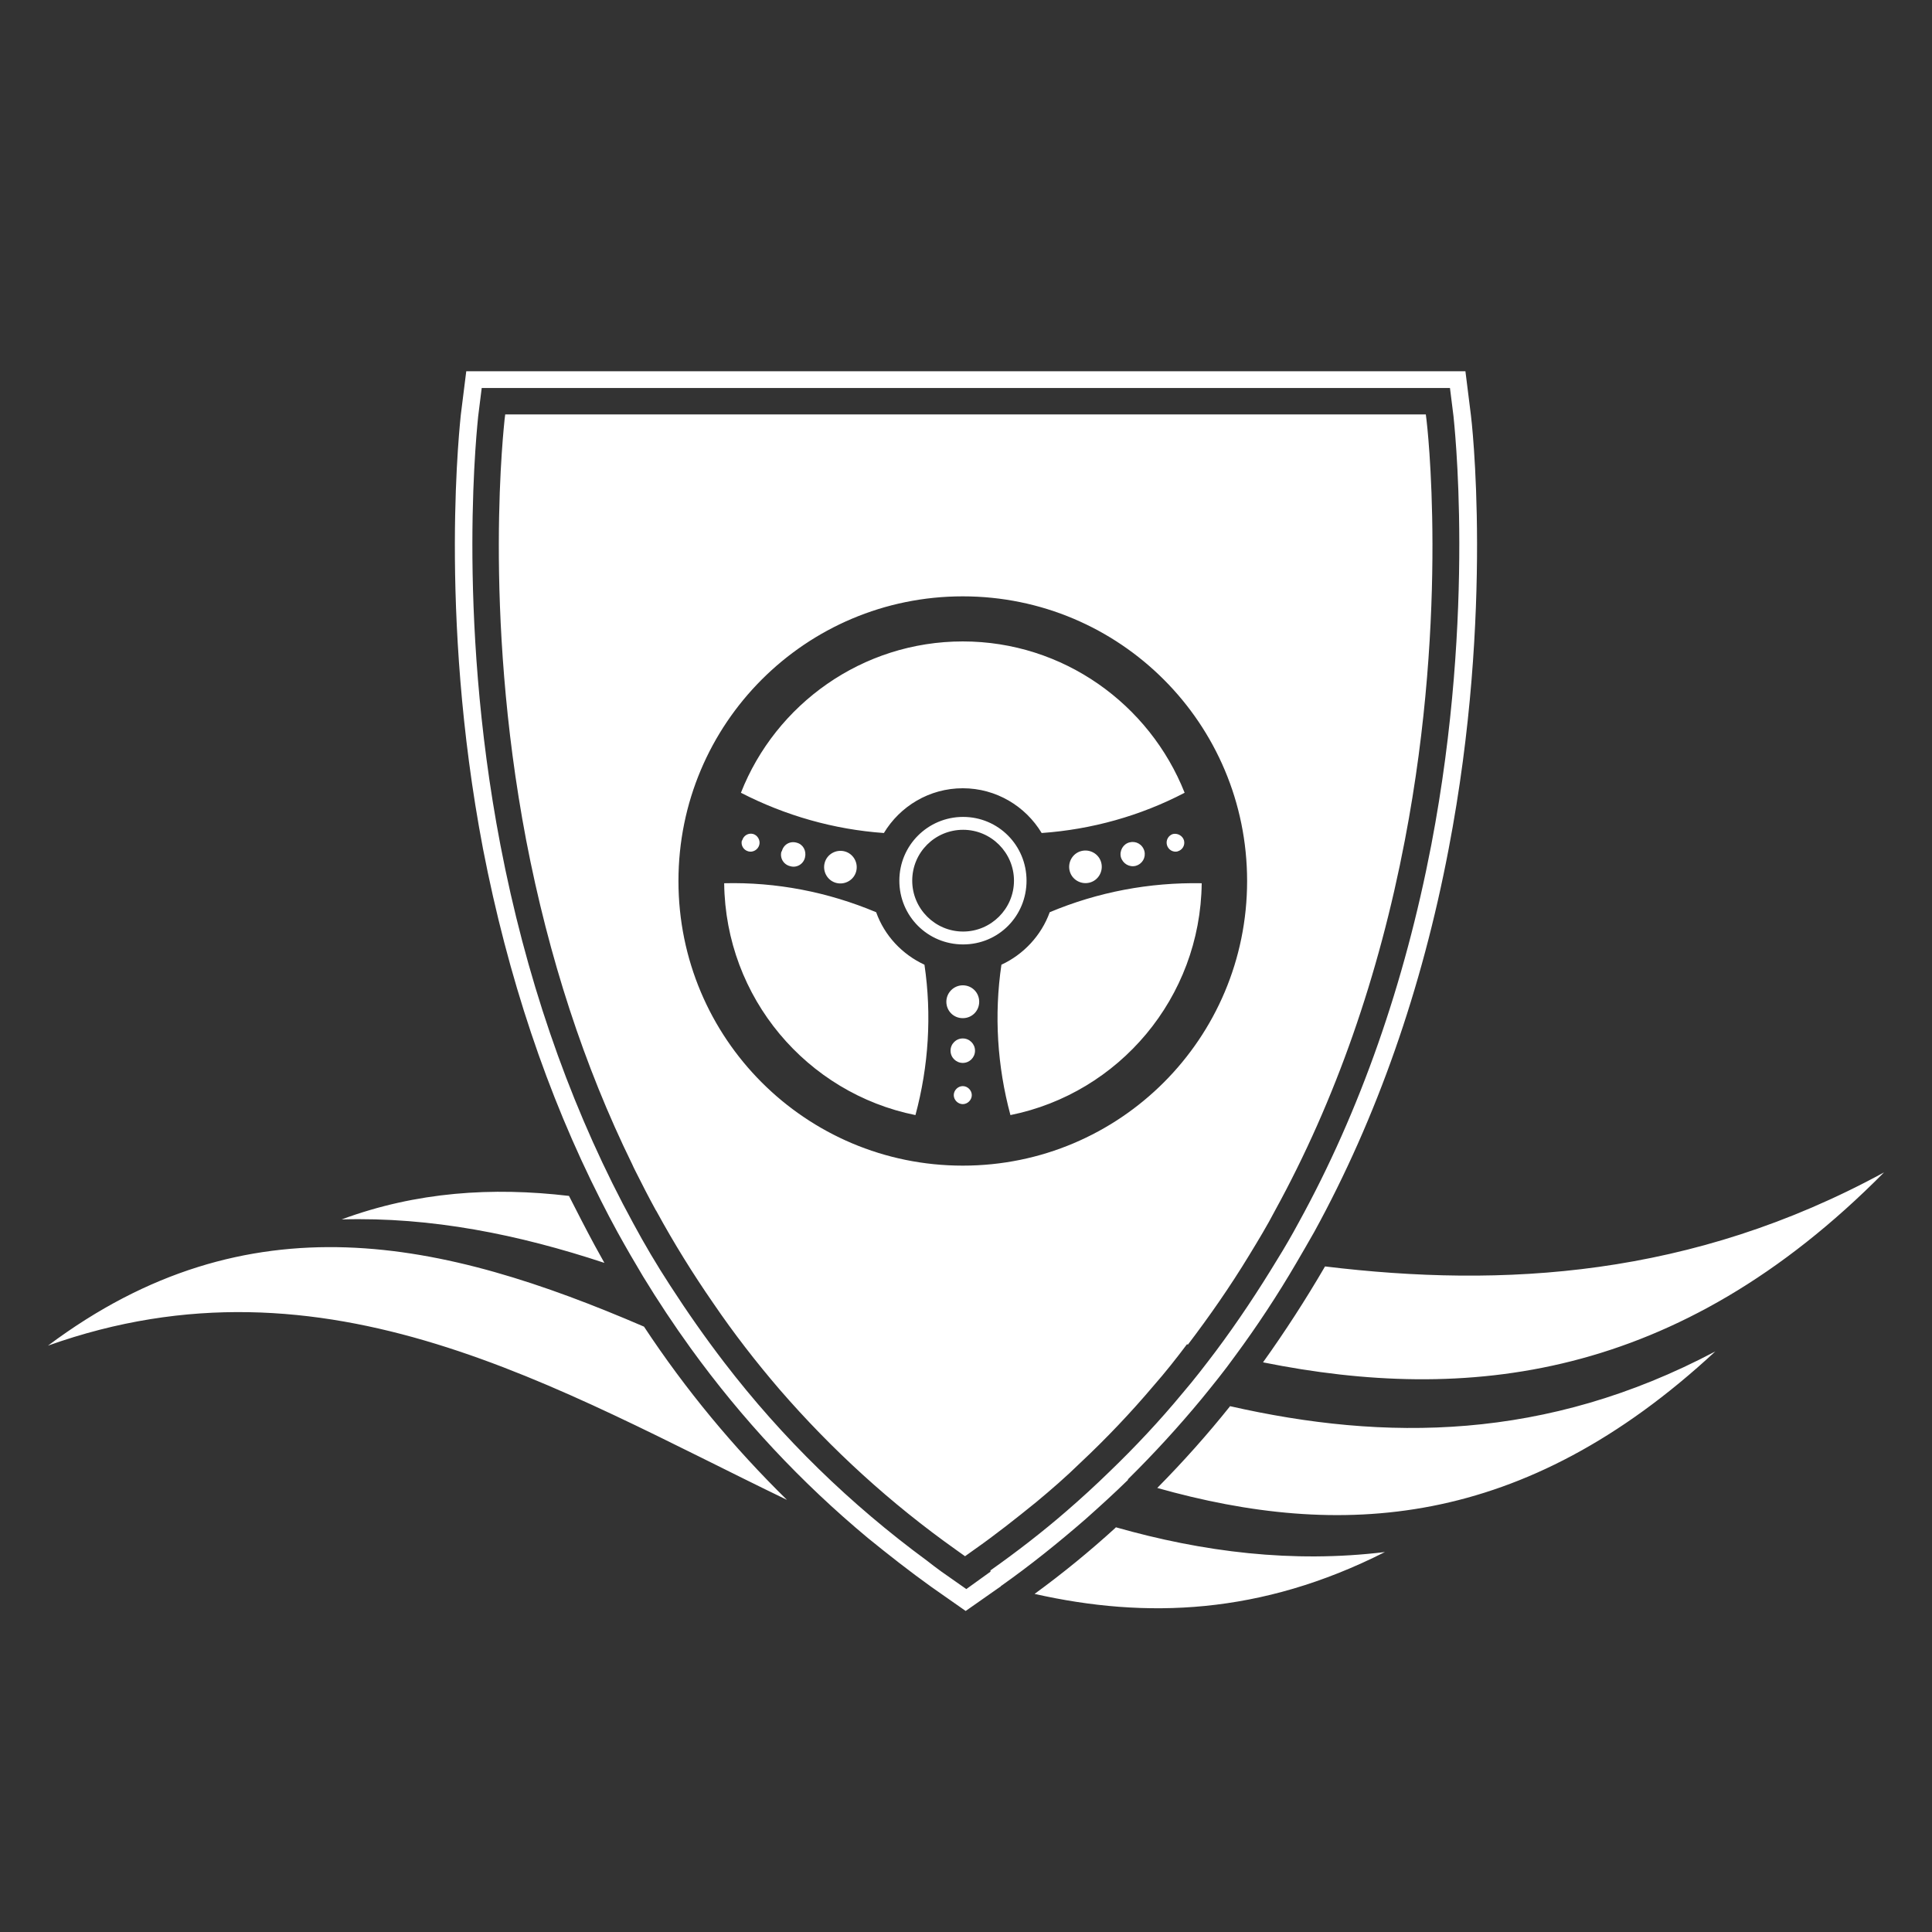 <?xml version="1.0" encoding="UTF-8"?> <svg xmlns="http://www.w3.org/2000/svg" xmlns:xlink="http://www.w3.org/1999/xlink" id="Layer_1" version="1.1" viewBox="0 0 60 60"><rect x="0" y="0" width="60" height="60" fill="#333333" stroke="none"/><defs><style> .st0 { fill: #fff; } </style></defs><path id="logo" class="st0" d="M38.21,43.66c-.71.89-1.47,1.74-2.27,2.55,5.65,1.59,11.34,1.32,17.33-4.24-5.27,2.79-10.27,2.79-15.07,1.7h0ZM18.46,38.66c-.27-.5-.53-1.01-.79-1.52-2.38-.28-4.73-.13-7.06.73,2.79-.08,5.5.47,8.16,1.35-.1-.19-.21-.37-.31-.56h0ZM34.65,47.44c-.8.73-1.63,1.41-2.52,2.06,3.46.78,7.03.65,10.88-1.3-2.87.35-5.65,0-8.36-.77h0ZM1.49,41.79c8.66-3.09,15.82,1.35,22.95,4.79-1.65-1.62-3.14-3.41-4.44-5.38-6.22-2.68-12.27-4.08-18.51.59h0ZM39.23,42.31c6.28,1.26,12.85.6,19.28-5.9-5.98,3.26-11.84,3.59-17.36,2.92-.6,1.03-1.24,2.02-1.92,2.97ZM35.04,45.93c.8-.79,1.56-1.62,2.28-2.49.35-.43.7-.86,1.03-1.32.68-.92,1.32-1.89,1.91-2.9.19-.32.37-.64.56-.97,1.93-3.52,3.34-7.53,4.17-11.89,1.42-7.4.7-13.42.69-13.47l-.17-1.36H14.48l-.17,1.36c0,.06-.72,6.08.69,13.47.77,3.97,1.99,7.63,3.66,10.92.17.34.34.66.52.99.26.47.52.92.79,1.37.47.77.96,1.51,1.48,2.23,1.59,2.2,3.43,4.17,5.51,5.9.64.52,1.29,1.03,1.96,1.51l1.07.75,1.07-.75s.02,0,.02-.02c.92-.65,1.79-1.35,2.63-2.08.45-.4.89-.8,1.32-1.22h0v-.02ZM30.76,48.81l-.32.23-.43.31-.77-.54c-.15-.11-.3-.22-.45-.34-2.38-1.75-4.49-3.8-6.3-6.16-.59-.77-1.15-1.57-1.68-2.39-.41-.63-.79-1.27-1.15-1.94-.11-.2-.21-.4-.32-.6-1.74-3.34-3.02-7.08-3.8-11.14-1.4-7.3-.69-13.25-.69-13.31l.11-.88h30.07l.11.88c0,.06.71,6-.69,13.31-.83,4.31-2.21,8.26-4.12,11.73-.21.39-.43.77-.66,1.14-.6.99-1.23,1.94-1.91,2.85-.34.45-.67.88-1.03,1.3-.71.86-1.48,1.68-2.28,2.45-.43.42-.88.83-1.33,1.22-.75.65-1.54,1.26-2.36,1.84v.02h0ZM23.04,26.1c-.04.15.05.3.2.34.14.04.3-.05.34-.2.04-.14-.05-.3-.19-.34-.15-.04-.3.05-.34.2,0,0,0,0,0,0ZM24.27,26.44c-.06.2.06.41.27.46.2.06.41-.06.46-.27s-.06-.41-.26-.46c-.21-.06-.41.06-.46.27h-.01ZM36.89,41.76c.67-.88,1.31-1.8,1.9-2.77.28-.46.56-.92.81-1.4,1.87-3.41,3.22-7.27,4.03-11.5,1.38-7.18.68-12.99.67-13.06l-.02-.16H15.69l-.02.16c0,.06-.7,5.86.67,13.06.7,3.64,1.8,7.02,3.29,10.06.03.07.06.13.1.21.21.42.42.83.64,1.23,0,0,.02.02.02.03.54.99,1.13,1.94,1.76,2.85.64.94,1.33,1.83,2.06,2.68,1.62,1.87,3.45,3.54,5.48,4.98l.28.2.28-.2c.67-.47,1.3-.97,1.93-1.48.47-.39.93-.79,1.37-1.22.8-.75,1.57-1.56,2.28-2.4.36-.41.7-.84,1.03-1.28h.02,0ZM29.9,18.52c4.88,0,8.83,3.95,8.83,8.84s-3.95,8.84-8.83,8.84-8.83-3.95-8.83-8.84,3.95-8.84,8.83-8.84ZM25.61,26.8c-.07.27.09.55.36.62s.55-.09.62-.36-.09-.55-.36-.62-.55.09-.62.36ZM28.43,34.63c.41-1.52.51-3.11.28-4.67-.69-.32-1.24-.9-1.5-1.63-1.5-.63-3.1-.94-4.72-.9.04,3.56,2.57,6.52,5.94,7.2h0ZM29.9,33.73c-.15,0-.28.13-.28.28s.13.28.28.28.28-.13.28-.28-.13-.28-.28-.28ZM35.27,26.89c.21-.06.32-.26.27-.46-.06-.21-.26-.32-.46-.27s-.32.26-.27.46c.06.2.26.32.46.27ZM36.57,26.44c.15-.04.24-.19.2-.34-.04-.14-.19-.23-.34-.2-.14.04-.23.19-.19.34s.19.24.34.2c0,0,0,0,0,0ZM31.1,29.96c-.23,1.56-.13,3.15.28,4.67,3.37-.68,5.9-3.64,5.94-7.2-1.62-.03-3.22.27-4.72.9-.26.72-.81,1.31-1.5,1.63h0ZM29.9,24.48c1.04,0,1.95.56,2.45,1.39,1.55-.11,3.06-.53,4.44-1.25-1.09-2.75-3.77-4.7-6.89-4.7s-5.81,1.95-6.89,4.7c1.38.71,2.89,1.14,4.44,1.25.5-.83,1.41-1.39,2.45-1.39ZM33.84,27.41c.27-.07.43-.35.36-.62-.07-.27-.35-.43-.62-.36s-.43.35-.36.62c.07.27.35.43.62.36ZM29.9,30.6c-.28,0-.51.23-.51.51s.22.51.51.51.51-.23.51-.51-.22-.51-.51-.51ZM29.9,32.25c-.21,0-.38.17-.38.38s.17.38.38.38.38-.17.38-.38-.17-.38-.38-.38ZM31.88,27.35c0-1.1-.88-1.98-1.97-1.98s-1.98.88-1.98,1.98.88,1.98,1.98,1.98,1.97-.88,1.97-1.98ZM28.33,27.35c0-.88.71-1.58,1.58-1.58s1.58.71,1.58,1.58-.71,1.58-1.58,1.58-1.58-.71-1.58-1.58Z"></path></svg> 
